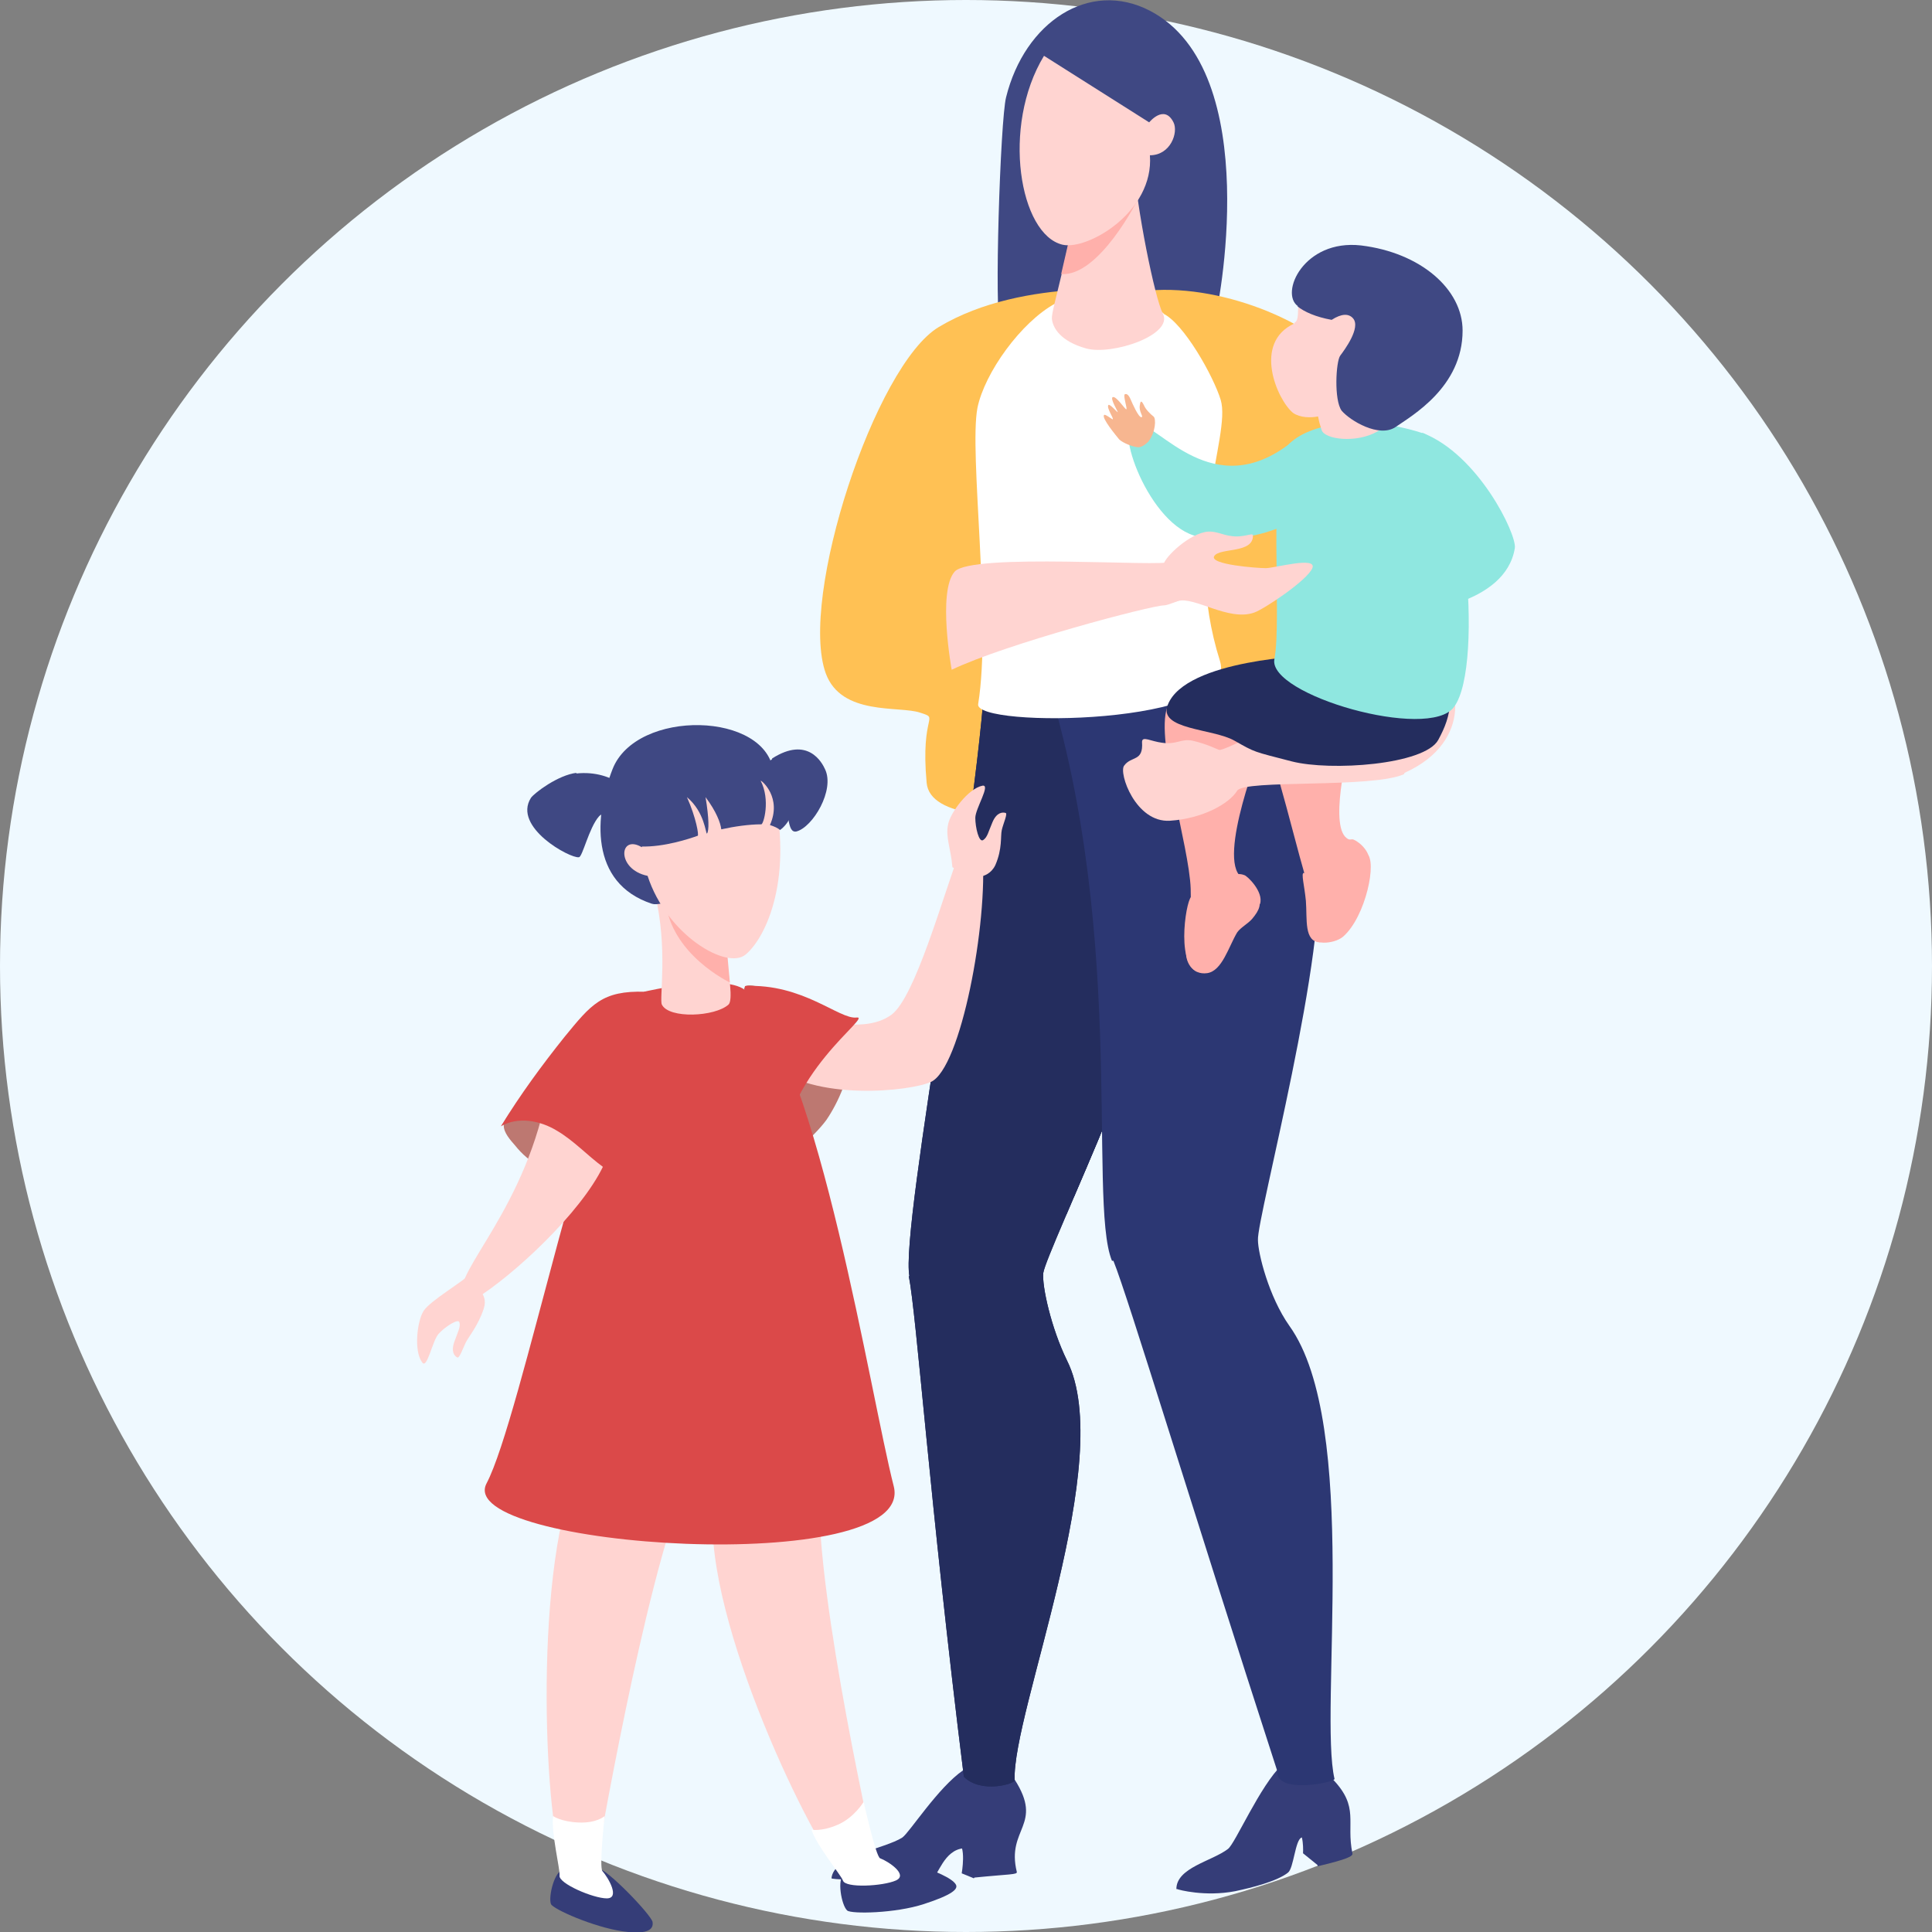 <?xml version="1.0" encoding="UTF-8"?>
<svg id="_饑x5F_1" data-name="‘饑x5F 1" xmlns="http://www.w3.org/2000/svg" xmlns:xlink="http://www.w3.org/1999/xlink" viewBox="0 0 270 270">
  <rect x="0" y="0" width="270" height="270" fill="#808080" stroke="none"/>
  <defs>
    <style>
      .cls-1 {
        fill: #fff;
      }

      .cls-2 {
        fill: #2c3773;
      }

      .cls-3 {
        fill: #db4949;
      }

      .cls-4 {
        fill: #bd7871;
      }

      .cls-5 {
        fill: #ffb0ab;
      }

      .cls-6 {
        fill: #353d78;
      }

      .cls-7 {
        fill: #ffd4d1;
      }

      .cls-8 {
        fill: #242d5e;
      }

      .cls-9 {
        fill: #eff9ff;
      }

      .cls-10 {
        fill: #f7b690;
      }

      .cls-11 {
        fill: #ffc154;
      }

      .cls-12 {
        clip-path: url(#clippath);
        fill: none;
      }

      .cls-13 {
        fill: #8fe7e0;
      }

      .cls-14 {
        fill: #3f4883;
      }
    </style>
    <clipPath id="clippath">
      <path class="cls-8" d="m127.1,178.4c-1.4-6.9,10.3-66.6,10.7-87.2,8.7-1.1,14.5,2.6,16.4,5.9,3.8,6.4,10.6,20.6,10.2,28.9-.4,12.2-18.2,48.9-18.6,51.9-.2,1.8,1.1,7.7,3.3,12.2,7,13.9-7.7,49.2-7.3,58.7,0,.5-4.7,1.9-7.1-.5-4.8-38.6-6.6-64.5-7.7-70Z"/>
    </clipPath>
  </defs>
  <circle class="cls-9" cx="135" cy="135" r="135"/>
  <g>
    <path class="cls-14" d="m153.4,53.8c-.9-1.3-12.8-6.4-13.6-8-.9-1.8,0-29.1.8-32.2,2.6-10.5,11.6-16.5,20.1-12.1,16.3,8.5,9.4,42.5,9.1,42.9-1.2,1.8-10.4,16.9-16.3,9.4Z"/>
    <path class="cls-11" d="m160.6,40.6c10.7-.9,24.1,4.9,28.4,11.4,4.3,6.5,17.1,29.6,15.9,37.6-1.2,8-10.7,16.9-15.9,16.8-5.2-.1-7-9.2-8.4-7.7-.8.9,2.4,5.7-3.7,9s-46.5,11.5-47.4,1.7c-.9-9.8,1.9-8.9-.9-9.8-2.9-1-11,.5-13.2-5.5-3.8-10.5,6.9-43.1,15.8-48.4,12-7.2,29.4-5,29.4-5Z"/>
    <g>
      <path class="cls-6" d="m136.1,262.5l-1.7-.7s.7-3.9-.6-4.4c-1.4-.4,3.1-1.3,3.1-1.3l1,3.2-1.8,3.2Z"/>
      <path class="cls-6" d="m116.2,262.5c.4.3,12.9.5,14.1,0,.8-.3,1.6-4,4.4-4.2,2.5-.2.6,4.2,1.4,4.1,5-.5,6.1-.4,6-.8-1.5-6.1,3.8-6.5-.3-12.9-1.8.6-7-.8-7.2-1.3-3.5,2.4-7.5,8.7-8.5,9.4-2.5,1.6-9.6,2.5-9.9,5.7Z"/>
    </g>
    <g>
      <path class="cls-6" d="m184.2,260.7l-2.1-1.7s.2-3.1-1-3.4,3.4-1.4,3.4-1.4l1,4.4-1.2,2.1Z"/>
      <path class="cls-6" d="m164.5,264c.2.1,3.9,1.1,8.1.3,2.4-.5,5.9-1.4,7.4-2.6.8-.6,1-4.6,1.9-4.9,3.4-1.1,1.9,4.1,2.3,4,4.2-1,4.9-1.4,4.8-1.8-.9-4.4,1-6.4-2.7-10.3-1.6.7-6.9-1.6-7.1-2.1-3.1,2.9-6.6,11.1-7.6,11.8-2.2,1.7-7.2,2.6-7.2,5.6Z"/>
    </g>
    <g>
      <path class="cls-8" d="m127.1,178.4c-1.4-6.9,10.3-66.6,10.7-87.2,8.7-1.1,14.5,2.6,16.4,5.9,3.8,6.4,10.6,20.6,10.2,28.9-.4,12.2-18.2,48.9-18.6,51.9-.2,1.8,1.1,7.7,3.3,12.2,7,13.9-7.7,49.2-7.3,58.7,0,.5-4.7,1.9-7.1-.5-4.8-38.6-6.6-64.5-7.7-70Z"/>
      <g class="cls-12">
        <rect class="cls-8" x="125.7" y="90.1" width="39.1" height="160.6"/>
        <path class="cls-8" d="m155.6,156.3c-2.8-.5-5.8,2.9-6.7,7.7-.9,4.8.7,9,3.6,9.6,2.8.5,5.8-2.9,6.7-7.7.9-4.8-.7-9-3.6-9.6Z"/>
        <path class="cls-8" d="m155.2,158.5c-2.1-.4-4.4,2.2-5,5.8-.6,3.6.5,6.8,2.7,7.2s4.4-2.2,5-5.8c.6-3.6-.5-6.8-2.7-7.2Z"/>
        <path class="cls-8" d="m154.8,160.7c-1.4-.3-2.9,1.5-3.4,3.8-.4,2.4.4,4.5,1.8,4.8,1.4.3,2.9-1.5,3.4-3.8.4-2.4-.4-4.5-1.8-4.8Z"/>
        <path class="cls-8" d="m154.4,162.8c-.7-.1-1.5.7-1.7,1.9-.2,1.2.2,2.3.9,2.4.7.1,1.5-.7,1.7-1.9.2-1.2-.2-2.3-.9-2.4Z"/>
      </g>
    </g>
    <path class="cls-2" d="m155.4,176.2c-3.5-8.5,2.5-48.1-10.4-85.2,8.3-2.7,21.1-.3,23.6,2.5,4.9,5.6,14.2,18.2,15.5,26.5,1.8,12.1-8.5,50.3-8.3,53.3,0,1.8,1.5,7.9,4.4,12,9.9,13.8,4.1,54,6.3,63.3.1.5-8.3,2.2-8-1.1-12-37-20.8-66.1-22.9-71.3Z"/>
    <path class="cls-1" d="m162.5,43.8c2.9,1.3,7.1,8.8,8.1,12.1,1.5,5.1-5.6,19.1-.1,36.5,2.8,9-34.4,9.4-33.8,6,1.9-11.7-1.3-35.1-.1-41.4,1-4.9,6.1-12,10.9-14.6,3.2-1.8,7.5-2.1,15.2,1.4Z"/>
    <path class="cls-7" d="m158.4,22.3c.4,6.7,3,19.4,4.1,21.5,1.6,3-7.1,5.9-10.7,4.9-3.6-1-4.7-2.9-4.8-4.2-.1-1.3,3.1-11.1,3.8-20.1.6-7.2,7.4-4.9,7.6-2.1Z"/>
    <g>
      <path class="cls-5" d="m177.2,104.4c2,4.8,5,18.9,7,23.5,1.5,3.5,1.7,3.6,3.1,2.4,1.4-1.2,1.8-4.3,3.2-6.9,1.4-2.6,1-4.9-2-6.1-3-1.2,0-12.9,0-12.9h-11.3Z"/>
      <path class="cls-5" d="m191.4,120.4c0-1.8-2-3.1-2.4-3.1-.9,0-2.8.8-3.8,2.4-.9,1.6-2.2,2.4-3,2.3-.4,0,.1,1.8.3,3.9.2,2.6-.3,5.7,2,5.8.7-3,7-11.2,7-11.2Z"/>
      <path class="cls-5" d="m191,119.3c1.5.9-.1,8.8-3.3,11.6-1.3,1.1-4.6,1.3-4.6-.5-.1-3.1,2.3-3.9,3.4-6,.7-1.4.6-3,1.3-4,.9-1.4,2.1-1.8,3.2-1.1Z"/>
    </g>
    <g>
      <path class="cls-5" d="m163.1,98.9c-1.6,4.7,3.1,19.3,3.3,25.3,0,2.2.2,4.8-.3,6.7-1.2,4.8,1.9,5.2,3.5,4.2,1.5-1.1,2.3-3.8,3.9-6.2,1.6-2.5,2.6-4.4,0-6.3-3.5-2.6,2.9-18.6,2.9-18.6l-13.3-5Z"/>
      <path class="cls-5" d="m176.1,126.3c.5-1.7-1.8-3.9-2.2-4-1.3-.5-2.4.3-3.8,1.7s-2.8,1.7-3.5,1.3c-.7-.4-2.4,9.2.7,10.5,1.5-2.7,8.8-9.5,8.8-9.5Z"/>
      <path class="cls-5" d="m175.7,125.1c.7,1.2.3,2.1-.7,3.3-.6.7-1.6,1.2-2.1,1.9-1.2,2-2.1,5.4-4.2,5.7-2.1.3-3.2-1.7-2.9-3.4.4-2.4,8-10.7,9.9-7.5Z"/>
    </g>
    <path class="cls-7" d="m196.2,108.2c-4.5,2-22.3.7-23.3,2.3-1.1,1.8-4.8,3.9-9.4,4.2-4.8.3-7.2-6.7-6.4-7.7,1-1.4,2.7-.5,2.5-3.3,0-.9,1.2-.1,2.8.1,2,.3,2.7-.6,4.2-.3,2.2.5,3.4,1.2,3.8,1.3,1.2.3,26-13.5,29.8-12,3.8,1.5,5.9,10.8-3.9,15.2Z"/>
    <path class="cls-8" d="m201.5,89.8c1.9,7.4,1.4,10.1-.5,13.6s-15.1,4.4-20.5,3c-5.4-1.4-5-1.2-8-2.9-3-1.7-10.7-1.5-9.3-5,2.5-6.4,20.3-6.9,20.3-6.9l18-1.9Z"/>
    <path class="cls-13" d="m198.8,60.5c7.8,3,13.2,14.2,12.9,16.1-1.3,8-13.9,8.9-13.9,8.9l1-25Z"/>
    <path class="cls-13" d="m198.8,60.5c5.6,1.8,8.8,32.4,4.4,38.3-3.5,4.8-26.1-1.7-25.1-6.7,1.1-5.5-1-26.8,1.9-29.9,2.9-3.1,10.6-4.3,18.7-1.7Z"/>
    <path class="cls-7" d="m180.9,45.1c.7-.3.4-1.9.6-3,0,.9,6.3-2.1,9.6,0,2.7,1.7,2.6,8.5,3.4,9.1,1.1,0,.5,7.7-2,9.1-3,1.7-7.4,1.1-7.8-.2-.3-1-.3-.9-.5-1.9-1,.2-2.5.2-3.5-.5-2.2-1.8-5.7-9.8.2-12.5Z"/>
    <path class="cls-14" d="m181.4,42.8c-2.6-1.8.8-9.4,8.8-8.5,8.3,1,14.2,6.1,14.2,11.9,0,7.9-7.1,11.9-9.4,13.5-2.3,1.5-6.3-.9-7.5-2.3-1.1-1.5-.8-6.9-.2-7.7s2.9-3.9,1.8-5.2c-.6-.7-1.6-.7-3,.2-2.2-.4-3.8-1.1-4.8-1.9Z"/>
    <path class="cls-13" d="m180.5,61.8c-11,8.7-18.5-2.6-21.8-2.7-3.3-.1,1.9,14.6,8.8,15.9,6.9,1.3,15.4-1.8,18-6.5,2.7-4.7-5.1-6.7-5.1-6.7Z"/>
    <path class="cls-7" d="m133,93.6c7.5-3.6,27.9-9,29.7-9,.9,0,6-2.4,7.3-2.9,1.3-.5-5.6-4-6.5-3.2-.8.8-27.8-1.3-30.1,1.4-2.4,2.8-.4,13.7-.4,13.7Z"/>
    <path class="cls-7" d="m164.6,84c2.3-.7,7.1,2.9,10.7,1.6,1.4-.5,7.4-4.5,8.1-6.2s-5.3,0-6.5,0c-1.2,0-8-.5-7.2-1.7.8-1.2,5.5-.3,5.4-2.9,0-.4-1.4.4-3.1.1-1-.1-2.1-.7-3.2-.6-2.5.2-6,3.5-6.2,4.6-.2,1.1-1.1,6.1,2,5.1Z"/>
    <path class="cls-10" d="m160.5,61.7c1-1.3,1.1-3.2.7-3.5-.4-.3-1.1-1-1.3-1.5-.2-.4-.5-1-.6-.1-.2.9.6,1.7.2,1.7-.4,0-1.2-1.8-1.5-2.5-.3-.7-.6-.8-.8-.7-.3.1.4,2.1.2,2.1-.2,0-1.4-1.9-1.9-1.7-.4.2.8,2.1.7,2.1s-1.1-1.2-1.3-1c-.3.4.8,1.9.6,2-.1,0-1.1-.8-1.2-.6-.4.4,1.7,2.9,2.1,3.4.5.5,2,1.1,2.7,1.1.7,0,1.5-.9,1.5-.9Z"/>
    <path class="cls-4" d="m104.1,138c0-1.5,11.6,3.1,12.8,4.1,2.2,1.8,2.4.1,2.1,4.7-.2,3.5-1.8,7.2-3.5,9.7-1.6,2.2-6.5,7-8.9,5.2-1.6-1.2-1.9-6.4-2.1-8.6-.5-4.9-.6-10.1-.5-15.1Z"/>
    <path class="cls-7" d="m103.9,139.4c8.3,2.6,16.3,5.6,20.7,2.4,3.3-2.5,7.1-16.3,9.7-23.3,3,2.6,2.7-2.6,3,.7.8,9.7-3,30.1-7.2,32-2.8,1.3-16.4,2.8-22.4-2.5-2.4-2.1-3.7-9.2-3.7-9.2Z"/>
    <path class="cls-3" d="m104.1,137.8c8.1-.4,13.2,4.7,15.6,4.4,2.4-.3-10.5,8-10.5,20.4-5.9,1.3-5.1-24.8-5.1-24.8Z"/>
    <path class="cls-7" d="m114.5,208.6c-.4,15,7.9,51.3,7.9,51.3,0,0-1,3.3-3.8,2.8-2.7-.5-18.3-31.2-19-48.7-.7-17.5,14.8-5.4,14.8-5.4Z"/>
    <path class="cls-7" d="m95.8,207.5c-5.8,13.9-12.4,52.6-12.4,52.6,0,0-2.1,1.6-4.5.2-2.3-1.4-4.7-36.5,1.1-53.1,5.7-16.6,15.8.3,15.8.3Z"/>
    <path class="cls-4" d="m89.9,138.8c-3.3.3-7,5.4-9.1,7.6-1.9,2-3.7,4-5.5,6-1.2,1.3-4.9,3.1-4.9,4.9,0,1,.9,2,1.6,2.8,1.9,2.4,4.9,4.2,8,4.1,5.6,0,8.2-5.5,9.1-10.2.9-4.7,1.8-10.5.8-15.2Z"/>
    <path class="cls-3" d="m90,138.6c-7.6,11.1-17.2,59.6-22,68.7-4.8,9.1,60.2,13.3,56.9.4-3.3-12.9-10.4-58.8-20.5-69.1-2.7-2.8-14.4,0-14.4,0Z"/>
    <path class="cls-7" d="m91.5,124.8c1.9,7.7.6,14.9,1,15.6,1,2,7.4,1.7,9.3,0,1.3-1.1-2-14.2-2-14.2l-8.3-1.4Z"/>
    <path class="cls-6" d="m78.8,261.3c-1.3,0-2.2,3.8-1.8,4.8.3.7,5.9,3.2,10,3.8,4.1.6,4.3-.6,4.2-1.3-.2-1-6.4-7.5-7.8-7.6-1.5,0-4.6.4-4.6.4Z"/>
    <path class="cls-1" d="m77.3,253.8c-.3,2.3,1,7.5.9,8.3-.2,1.1,4.7,3.2,6.6,3.2s.2-2.9-.6-3.8c-.5-.5.3-7.7.3-7.7,0,0-1.1,1-3.6.9-2.5-.1-3.6-.9-3.6-.9Z"/>
    <path class="cls-6" d="m118,261.9c-1.1.6-.4,4.4.4,5.1.6.5,6.7.4,10.7-.9s4.8-2.1,4.5-2.7c-.9-1.8-10.3-4.4-11.7-3.8-1.4.6-3.9,2.3-3.9,2.3Z"/>
    <path class="cls-1" d="m113.4,255.7c.7,2.2,4.1,6.3,4.4,7.1.3,1.1,5.6.8,7.4,0,1.8-.8-1.1-2.7-2.2-3.1-.6-.2-2.3-7.9-2.3-7.9,0,0-1.3,2.2-3.6,3.2s-3.7.7-3.7.7Z"/>
    <path class="cls-7" d="m133.1,121.2c-.2-2.6-1-4.2-.6-6,.3-1.6,2.8-5,4.8-5.4,1.2-.2-1,3.2-1,4.5,0,1.3.5,3.5,1.1,3.1s.7-1.1,1.3-2.5,1.4-1.4,1.8-1.3c.4,0-.3,1.5-.5,2.4-.2.9.1,2.6-.9,4.9-1.1,2.3-3.9,1.6-3.9,1.6l-1.9-1.2Z"/>
    <path class="cls-7" d="m66.4,177.5c-1.9,1.8-6.2,4.2-7.2,5.7-.9,1.4-1.4,5.6-.2,7.2.7,1,1.4-3,2.3-4,.9-1,2.8-2.2,2.9-1.6.2.6-.2,1.3-.7,2.7s0,2,.4,2.2c.3.2.8-1.3,1.2-2.1.4-.8,1.7-2.3,2.5-4.7.8-2.4-1.7-3.3-1.7-3.3l.5-2.1Z"/>
    <path class="cls-7" d="m77.1,148.4c-1.9,18.1-12.5,27.9-12.6,32,0,1.1.8,1.9,2.9.5,5.9-4,15.1-12.9,17.4-19.1,3.2-8.3-7.7-13.4-7.7-13.4Z"/>
    <path class="cls-3" d="m90.2,138.6c-6.1-.2-7.6,1.8-11.3,6.3-3.2,4-6.2,8.1-8.9,12.5,2.4-1.4,5.5-.8,7.8.6,2.4,1.4,4.3,3.5,6.5,5.1.5.4,1.1.7,1.7.6.6-.1,1-.8,1.4-1.4,3.5-6.7,3.1-16.3,2.8-23.8Z"/>
    <path class="cls-5" d="m159,27.9s-5.4,10.8-10.7,10.4l1.5-6.5,9.2-3.9Z"/>
    <path class="cls-7" d="m145.9,7.8c-6,9.9-3.4,25,2.6,26.4,3.5.8,12.8-4.6,12.2-12.5,2.9,0,4-3.2,3.3-4.6-1.3-2.6-3.4,0-3.4,0l-14.7-9.3Z"/>
    <path class="cls-5" d="m102,137.3s-8.3-3.9-9-11.5l8.2,2.7.8,8.8Z"/>
    <path class="cls-14" d="m107.9,106c5-3.2,7,.6,7.4,1.5,1.4,2.9-1.7,8.1-4,8.7-1.4.3-.9-3.1-1.9-4.1-2.4-2.4-4-1.3-4.2-1.7-.2-.4.4-2.8,2.7-4.3Z"/>
    <path class="cls-14" d="m85.6,107.5c-2.5,6.4-3.3,15.9,5.5,18.8,2.7.9,16.4-7.5,17.2-8.9.4-.8-.2-8.6-.2-9.4-.8-8.6-19.2-9-22.5-.5Z"/>
    <path class="cls-7" d="m108,110.2c2.9,12.2-.8,20.7-3.8,23.2-2.6,2.2-11-2.7-13.7-11-4.4-.9-4-5.9-.8-4,.8-14.6,17.3-12.6,18.4-8.1Z"/>
    <path class="cls-14" d="m80.6,108c-2.6.3-5.9,2.8-6.4,3.5-2.6,4.1,5.5,8.5,6.7,8.3.5,0,1.4-4.1,2.8-5.7,1.1-1.2,5.2-.8,5.3-1.7.2-1-3-4.9-8.5-4.3Z"/>
    <path class="cls-14" d="m106.7,106.1c6.1,2.9,4.6,8.3,2.3,9.9-.3-.3-.8-.5-1.4-.7,1.7-3.8-1.1-6.2-1.3-6.2,1.4,2.7.4,6.1.1,6.1-1.7,0-3.8.3-5.6.7-.1-.9-.7-2.5-2.2-4.5.5,3,.5,4.7.2,5.1-.2,0-.3-3-2.8-5.1,1.3,2.9,1.7,5.4,1.5,5.4-1.1.4-4.7,1.6-7.9,1.5-3.4-2.3-1.9-10.4,7.9-13.7,2.2-.7,9.1,1.4,9.1,1.4Z"/>
  </g>
</svg>